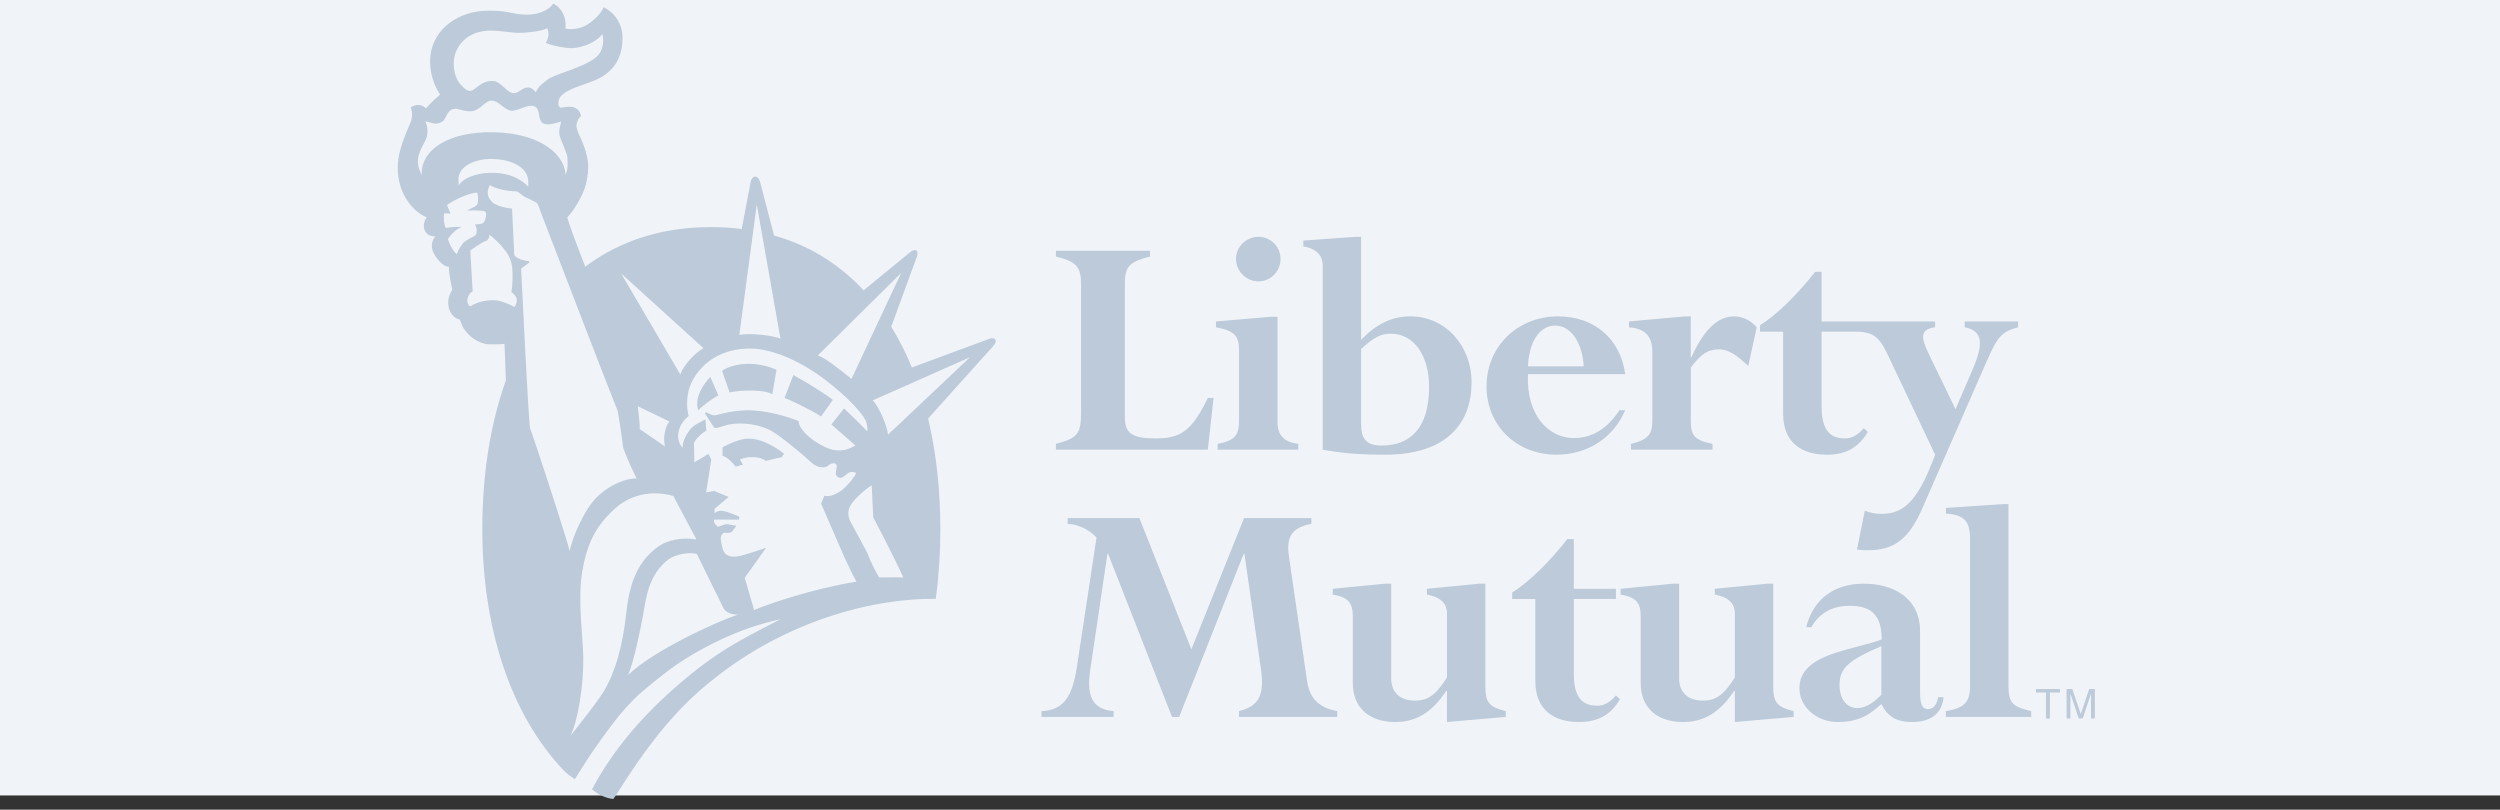 <?xml version="1.0" encoding="utf-8"?>
<svg xmlns="http://www.w3.org/2000/svg" width="176" height="57" viewBox="0 0 176 57" fill="none">
<rect x="0" y="0" width="176" height="57" fill="#333333" stroke="none"/>
<rect width="176" height="56" fill="#F0F4F8"/>
<path fill-rule="evenodd" clip-rule="evenodd" d="M70.068 23.904C69.931 23.723 69.594 23.872 69.594 23.872L64.195 25.873C63.791 24.876 63.306 23.914 62.744 22.997L64.492 18.226C64.492 18.226 64.711 17.753 64.508 17.635C64.307 17.515 63.979 17.832 63.979 17.832L60.803 20.437C59.565 19.111 58.111 18.041 56.441 17.283C55.81 17.004 55.159 16.77 54.494 16.583L53.509 12.809C53.509 12.809 53.424 12.431 53.171 12.431C52.918 12.431 52.849 12.788 52.849 12.788L52.218 16.122C51.508 16.032 50.794 15.986 50.079 15.985C47.711 15.985 45.607 16.434 43.765 17.261C42.985 17.61 42.24 18.033 41.541 18.525C41.467 18.576 41.396 18.631 41.325 18.686L41.325 18.686C41.285 18.717 41.244 18.748 41.203 18.778C40.548 17.091 40.032 15.714 39.936 15.3C40.3 14.97 41.064 13.767 41.251 12.955C41.51 11.819 41.431 11.282 41.157 10.422C41.08 10.176 40.971 9.935 40.87 9.71C40.713 9.362 40.572 9.05 40.588 8.809C40.608 8.512 40.766 8.3 40.9 8.163C40.827 7.747 40.556 7.565 40.233 7.523C40.046 7.498 39.884 7.523 39.724 7.548C39.631 7.563 39.537 7.578 39.44 7.582C39.424 7.553 39.405 7.533 39.386 7.512C39.324 7.446 39.264 7.382 39.34 7.053C39.463 6.524 40.309 6.223 41.171 5.917C41.371 5.845 41.572 5.774 41.764 5.699C43.06 5.197 43.783 4.264 43.827 2.767C43.858 1.677 43.251 0.872 42.49 0.508C42.337 0.948 41.706 1.539 41.268 1.78C40.836 2.018 40.237 2.109 39.803 2.008C39.898 1.207 39.529 0.525 38.944 0.25C38.757 0.591 38.053 1.062 36.996 1.03C36.537 1.015 36.264 0.959 35.981 0.902C35.612 0.827 35.225 0.748 34.385 0.751C32.271 0.754 30.519 2.03 30.304 3.902C30.166 5.119 30.633 6.139 30.986 6.668C30.722 6.866 30.104 7.461 29.994 7.639C29.841 7.461 29.422 7.223 28.916 7.554C29.025 7.82 29.046 8.143 28.96 8.453C28.939 8.527 28.878 8.67 28.797 8.861C28.541 9.464 28.08 10.55 28.013 11.468C27.863 13.516 29.046 14.902 30.038 15.299C29.819 15.629 29.774 15.981 29.928 16.268C30.03 16.459 30.235 16.643 30.655 16.643C30.413 16.907 30.322 17.306 30.479 17.699C30.655 18.139 31.16 18.779 31.602 18.779C31.58 19.153 31.756 20.032 31.845 20.385C31.829 20.415 31.813 20.444 31.797 20.472C31.661 20.72 31.538 20.943 31.559 21.416C31.581 21.967 31.933 22.411 32.373 22.499C32.4 22.564 32.425 22.631 32.45 22.697C32.528 22.9 32.604 23.098 32.719 23.231C32.75 23.266 32.78 23.303 32.811 23.341L32.811 23.341C32.936 23.493 33.077 23.666 33.342 23.841C33.671 24.061 34.046 24.239 34.487 24.239C34.577 24.239 34.664 24.24 34.749 24.24C35.077 24.244 35.355 24.247 35.513 24.194C35.519 24.27 35.536 24.719 35.56 25.345L35.56 25.345C35.575 25.763 35.594 26.261 35.615 26.779C34.508 29.861 33.955 33.435 33.955 37.267V37.269C33.956 44.139 35.915 50.26 39.656 54.204C39.656 54.204 39.871 54.469 40.471 54.858C40.471 54.858 41.642 52.857 43.423 50.581C43.894 49.987 44.407 49.428 44.959 48.909C45.781 48.193 46.633 47.512 47.512 46.869C49.814 45.301 52.478 44.107 54.939 43.599L54.561 43.794C51.968 45.128 50.395 45.937 47.862 48.109C46.182 49.55 43.505 52.093 41.675 55.577C42.055 55.879 42.568 56.189 43.173 56.25C43.259 56.149 43.425 55.889 43.664 55.515C44.499 54.207 46.23 51.494 48.605 49.214C54.785 43.426 62.065 42.088 65.877 42.161C66.091 40.592 66.201 38.956 66.201 37.267C66.201 34.501 65.913 31.873 65.338 29.465L69.888 24.401L69.892 24.396C69.93 24.355 70.193 24.072 70.068 23.904ZM34.628 12.167C36.125 12.171 36.835 12.793 37.185 13.123C37.229 12.617 37.149 12.171 36.679 11.789C36.287 11.472 35.599 11.191 34.544 11.191C33.839 11.191 33.13 11.397 32.69 11.771C32.286 12.114 32.22 12.501 32.307 13.074C32.439 12.656 33.394 12.162 34.628 12.167ZM31.946 4.312C31.913 4.883 32.064 5.479 32.33 5.832C32.48 6.032 32.837 6.418 33.1 6.404C33.242 6.395 33.381 6.286 33.547 6.156C33.818 5.944 34.16 5.677 34.706 5.698C35.006 5.71 35.251 5.937 35.486 6.154C35.701 6.353 35.907 6.543 36.138 6.556C36.337 6.569 36.486 6.469 36.639 6.367C36.774 6.276 36.912 6.184 37.089 6.165C37.376 6.135 37.497 6.259 37.658 6.424L37.658 6.424C37.679 6.446 37.701 6.468 37.724 6.491C37.856 6.184 38.047 5.975 38.538 5.611C38.783 5.43 39.271 5.252 39.821 5.051C40.604 4.766 41.512 4.435 42.017 3.982C42.447 3.596 42.545 2.883 42.409 2.403C42.083 2.861 41.18 3.344 40.3 3.388C39.859 3.41 38.802 3.215 38.428 3.017C38.615 2.695 38.677 2.329 38.522 1.976C38.236 2.197 36.998 2.317 36.512 2.317C36.318 2.317 36.049 2.285 35.749 2.249C35.303 2.197 34.789 2.136 34.351 2.16C32.743 2.245 31.999 3.387 31.946 4.312ZM37.26 18.381V18.489L36.687 18.909C36.691 18.968 36.706 19.283 36.73 19.773L36.73 19.774L36.73 19.775C36.826 21.727 37.058 26.451 37.209 28.804C37.26 29.611 37.302 30.139 37.326 30.181C37.353 30.23 37.533 30.752 37.789 31.518C38.567 33.847 40.05 38.428 40.099 38.792L40.1 38.789L40.101 38.794C40.287 37.879 41.105 35.893 42.03 34.99C42.977 34.063 44.131 33.66 44.835 33.681C44.681 33.504 43.889 31.656 43.866 31.48C43.846 31.311 43.561 29.174 43.46 28.867C43.456 28.854 43.452 28.844 43.448 28.838C43.404 28.763 42.106 25.411 40.789 22.001C39.422 18.461 38.037 14.859 38.014 14.791C38.009 14.775 38.003 14.755 37.996 14.733L37.996 14.733C37.971 14.655 37.937 14.547 37.893 14.451C37.869 14.4 37.843 14.353 37.813 14.315C37.787 14.281 37.758 14.255 37.727 14.241C37.717 14.237 37.706 14.232 37.695 14.227C37.632 14.197 37.551 14.156 37.464 14.111C37.304 14.03 37.124 13.939 36.997 13.888C36.918 13.857 36.812 13.774 36.705 13.691L36.705 13.691C36.577 13.591 36.447 13.49 36.36 13.474C36.351 13.472 36.343 13.471 36.336 13.471C35.609 13.471 34.773 13.23 34.488 13.03L34.488 13.03L34.487 13.03C34.178 13.625 34.392 13.962 34.666 14.238C34.712 14.283 34.773 14.326 34.846 14.367C35.125 14.524 35.585 14.645 36.036 14.682L36.05 14.683L36.204 17.961C36.247 18.029 36.315 18.09 36.4 18.142C36.621 18.28 36.958 18.365 37.26 18.381ZM44.063 43.346C43.833 45.461 43.318 47.296 42.544 48.607C42.169 49.243 41.282 50.371 40.659 51.165L40.659 51.165L40.659 51.165L40.659 51.165L40.658 51.166L40.657 51.167C40.454 51.426 40.279 51.648 40.159 51.807C40.689 50.752 41.098 48.201 41.063 46.219C41.057 45.86 41.022 45.38 40.983 44.834L40.983 44.834C40.88 43.422 40.746 41.568 40.992 40.211C41.358 38.191 41.932 37.056 43.284 35.811C43.973 35.176 45.385 34.365 47.4 34.913L49.03 37.979C48.157 37.812 47.004 37.962 46.236 38.553C44.79 39.663 44.303 41.16 44.063 43.346ZM36.225 21.617C35.962 21.463 35.234 21.109 34.662 21.133C34.069 21.157 33.567 21.277 33.099 21.573C32.901 21.44 32.84 21.176 32.967 20.868C33.093 20.561 33.276 20.517 33.276 20.517L33.108 17.631C33.108 17.631 33.919 17.054 34.138 16.989C34.358 16.923 34.457 16.751 34.457 16.531C34.816 16.775 35.346 17.316 35.63 17.721C35.895 18.096 36.05 18.512 36.071 18.976C36.093 19.437 36.098 19.988 36.005 20.561L36.037 20.589C36.206 20.732 36.358 20.861 36.379 21.088C36.396 21.277 36.348 21.371 36.284 21.496L36.284 21.496C36.265 21.533 36.245 21.572 36.225 21.617ZM62.517 30.601C62.485 30.038 61.832 28.52 61.436 28.189L68.285 25.151L62.517 30.601ZM43.728 19.253L49.525 24.512C48.965 24.826 48.125 25.673 47.895 26.365L43.728 19.253ZM47.12 29.669C46.922 29.978 46.851 30.164 46.785 30.537C46.726 30.868 46.757 31.068 46.796 31.322C46.802 31.356 46.807 31.392 46.813 31.429L45.033 30.202C45.049 29.911 45 29.492 44.96 29.144L44.96 29.144L44.96 29.144L44.96 29.144L44.96 29.144C44.942 28.994 44.926 28.857 44.918 28.75C44.915 28.716 44.905 28.665 44.896 28.617L44.892 28.596L47.12 29.669ZM45.285 43.228C45.139 44.08 44.618 46.623 44.222 47.515C45.886 45.896 50.242 43.829 51.969 43.267C51.607 43.289 51.065 43.149 50.9 42.751L49.056 38.996C48.638 38.874 47.589 38.943 46.949 39.47C45.745 40.463 45.506 41.903 45.328 42.977C45.313 43.063 45.3 43.147 45.285 43.228ZM59.883 36.743C59.719 36.433 59.612 35.989 59.909 35.526C60.206 35.064 60.94 34.425 61.369 34.166L61.475 36.417C61.475 36.417 62.947 39.208 63.592 40.651C63.184 40.642 62.791 40.645 62.417 40.648H62.416H62.416H62.416H62.416H62.416C62.235 40.65 62.059 40.651 61.887 40.651L61.829 40.547C61.561 40.068 61.333 39.658 61.046 38.895C61.046 38.895 60.07 37.093 59.883 36.743ZM54.948 23.856C54.421 23.591 52.776 23.441 52.049 23.572L53.278 14.399L54.948 23.856ZM39.815 12.303C39.77 10.982 38.2 9.376 34.72 9.309C31.682 9.251 29.599 10.476 29.687 12.349C29.657 12.264 29.625 12.186 29.594 12.111L29.594 12.111C29.488 11.854 29.393 11.625 29.422 11.231C29.452 10.847 29.63 10.503 29.797 10.179C29.881 10.018 29.962 9.861 30.02 9.707C30.16 9.343 30.082 8.717 29.929 8.562C30.018 8.543 30.148 8.582 30.29 8.624L30.29 8.624C30.464 8.676 30.655 8.733 30.81 8.693C31.161 8.605 31.268 8.488 31.4 8.2C31.532 7.915 31.713 7.681 32.013 7.66C32.118 7.652 32.267 7.689 32.437 7.731C32.702 7.797 33.018 7.876 33.298 7.813C33.587 7.749 33.792 7.575 33.983 7.414C34.185 7.244 34.37 7.088 34.62 7.088C34.877 7.088 35.109 7.267 35.34 7.446C35.543 7.603 35.745 7.76 35.962 7.791C36.171 7.821 36.433 7.724 36.701 7.626C37.026 7.507 37.359 7.385 37.613 7.483C37.865 7.579 37.907 7.831 37.951 8.087C37.987 8.302 38.024 8.52 38.185 8.649C38.453 8.863 39.008 8.702 39.327 8.609C39.402 8.587 39.464 8.569 39.506 8.561C39.49 8.636 39.473 8.705 39.456 8.772C39.404 8.982 39.357 9.169 39.374 9.419C39.385 9.58 39.516 9.895 39.65 10.217L39.65 10.217C39.792 10.56 39.937 10.911 39.946 11.092L39.948 11.125C39.969 11.552 39.987 11.916 39.815 12.303ZM31.532 16.834C31.779 16.421 32.285 16.024 32.527 15.98C32.24 15.958 31.779 15.98 31.382 16.047C31.25 15.784 31.206 15.319 31.272 15.017L31.713 15.035L31.47 14.439C31.778 14.175 32.944 13.581 33.606 13.56C33.667 13.861 33.672 14.11 33.65 14.22C33.628 14.33 33.583 14.462 33.452 14.527L32.875 14.822C33.229 14.804 33.583 14.808 33.936 14.836C34.133 14.857 34.222 14.901 34.222 15.1C34.222 15.297 34.169 15.497 34.06 15.65C33.973 15.771 33.757 15.781 33.583 15.79C33.533 15.793 33.486 15.795 33.447 15.8C33.535 15.998 33.56 16.091 33.56 16.287C33.56 16.488 33.495 16.576 33.319 16.665L33.309 16.67L33.309 16.67C33.135 16.756 32.919 16.862 32.705 17.016C32.549 17.127 32.234 17.604 32.17 17.891C31.889 17.721 31.604 17.101 31.532 16.834ZM58.022 26.682C59.852 28.067 60.925 29.346 61.006 29.774C61.01 29.796 61.014 29.819 61.019 29.843C61.053 30.017 61.096 30.233 61.041 30.371C60.842 30.104 59.422 28.751 59.422 28.751L58.53 29.88L60.214 31.36C59.82 31.592 59.42 31.773 58.761 31.69C57.979 31.592 56.251 30.502 56.218 29.645C55.513 29.344 53.907 28.861 52.585 28.884C51.724 28.895 50.768 29.114 50.471 29.213C50.239 29.29 50.055 29.195 49.876 29.102C49.825 29.076 49.775 29.05 49.724 29.028L49.62 29.093L50.274 30.104C50.392 30.163 50.57 30.105 50.805 30.029C50.966 29.977 51.153 29.917 51.364 29.88C52.256 29.719 53.466 29.852 54.369 30.371C54.998 30.731 56.746 32.185 57.109 32.549C57.472 32.911 58.035 33.009 58.299 32.778C58.563 32.549 58.939 32.554 58.906 32.85C58.899 32.912 58.887 32.976 58.876 33.038L58.876 33.038C58.831 33.276 58.789 33.501 59.026 33.605C59.232 33.697 59.371 33.577 59.511 33.455C59.557 33.415 59.603 33.374 59.653 33.341C59.852 33.207 60.048 33.176 60.279 33.307C60.114 33.638 59.686 34.166 59.322 34.464C58.959 34.761 58.398 35.026 58.035 34.894L57.804 35.455L59.455 39.252C59.619 39.583 59.729 39.822 59.822 40.023L59.822 40.023L59.822 40.023C59.974 40.353 60.08 40.581 60.299 40.946C57.064 41.476 54.085 42.535 53.088 42.945L52.428 40.679L53.939 38.559C53.939 38.559 52.366 39.128 51.883 39.169C51.88 39.17 51.877 39.17 51.873 39.17C51.867 39.171 51.86 39.172 51.852 39.173C51.678 39.194 51.015 39.273 50.865 38.584C50.865 38.584 50.737 38.088 50.737 37.889C50.737 37.7 50.901 37.469 51.066 37.502C51.365 37.562 51.529 37.437 51.529 37.437L51.845 37.012C51.726 36.997 51.598 36.973 51.482 36.951C51.341 36.925 51.216 36.901 51.145 36.901C51.065 36.901 50.944 36.946 50.81 36.995L50.81 36.995L50.81 36.995C50.725 37.027 50.634 37.06 50.544 37.085C50.412 36.987 50.206 36.809 50.273 36.579H52.023L52.056 36.379C52.056 36.379 51.154 35.975 50.805 35.959C50.456 35.944 50.306 36.149 50.306 36.149V35.817L51.296 34.985L50.273 34.562L49.712 34.662L50.075 32.351L49.882 31.953L48.883 32.549L48.852 31.237C48.883 30.995 49.347 30.533 49.724 30.317L49.658 29.523C49.548 29.589 49.434 29.648 49.322 29.707C49.03 29.859 48.747 30.006 48.555 30.269C48.319 30.596 48.027 31.094 48.06 31.524C47.761 31.237 47.699 30.77 47.761 30.445C47.851 29.993 48.027 29.674 48.489 29.278C48.356 28.904 48.324 28.222 48.457 27.592C48.676 26.551 49.876 24.555 52.782 24.538C54.504 24.529 56.597 25.598 58.022 26.682ZM52.277 30.928C51.594 31.074 50.869 31.491 50.869 31.491H50.868V32.086C51.197 32.184 51.561 32.549 51.791 32.845L52.313 32.713L52.09 32.351C52.09 32.351 52.414 32.204 52.816 32.184C53.268 32.163 53.686 32.252 53.907 32.447L55.042 32.179L55.193 31.94C54.401 31.318 53.285 30.713 52.277 30.928ZM50.008 26.539C49.646 26.901 48.852 27.886 49.15 28.883C49.48 28.561 50.142 28.057 50.569 27.826L50.008 26.539ZM51.363 27.627C52.09 27.461 53.839 27.396 54.368 27.76L54.664 26.042C54.136 25.779 53.377 25.612 52.683 25.612C51.991 25.612 51.232 25.81 50.834 26.106L51.363 27.627ZM55.228 28.023C55.655 28.157 57.076 28.85 57.803 29.317L58.628 28.157C58.331 27.858 56.383 26.671 55.853 26.406L55.228 28.023ZM59.799 26.559C59.318 26.167 58.16 25.224 57.578 25.018L63.444 19.215L59.944 26.676C59.908 26.647 59.859 26.607 59.8 26.559L59.799 26.559ZM81.393 30.864C79.671 30.864 79.191 30.505 79.191 29.357H79.191V19.928C79.191 18.707 79.574 18.421 80.962 18.06V17.653H74.334V18.06C75.794 18.421 76.104 18.779 76.104 20.023V28.973C76.104 30.481 75.937 30.841 74.334 31.248V31.655H85.03L85.435 28.016H85.03C83.904 30.338 83.115 30.864 81.393 30.864ZM91.395 31.248C90.39 31.128 89.935 30.624 89.935 29.715H89.936V22.297H89.529L85.603 22.631V23.038C86.919 23.302 87.231 23.613 87.231 24.714V29.524C87.231 30.672 86.943 31.007 85.723 31.248V31.655H91.395V31.248ZM89.191 16.791C89.002 16.713 88.8 16.673 88.595 16.674C87.733 16.674 87.016 17.368 87.016 18.228C87.016 19.091 87.733 19.809 88.595 19.809C89.457 19.809 90.15 19.091 90.15 18.228C90.15 18.024 90.111 17.822 90.032 17.633C89.954 17.444 89.84 17.272 89.695 17.128C89.551 16.983 89.379 16.869 89.191 16.791ZM97.927 23.493C97.209 23.493 96.731 23.732 95.822 24.57V29.859C95.822 30.886 96.18 31.366 97.259 31.366C99.267 31.366 100.607 30.169 100.607 27.226C100.607 25.024 99.529 23.493 97.927 23.493ZM95.414 16.674H95.822H95.823V23.924C96.897 22.798 98 22.272 99.293 22.272C101.733 22.272 103.598 24.305 103.598 26.937C103.598 29.714 101.926 32.011 97.522 32.011C95.823 32.011 94.482 31.916 93.118 31.654V18.683C93.118 17.917 92.592 17.487 91.754 17.344V16.937L95.414 16.674ZM109.485 22.92C108.383 22.92 107.642 24.068 107.57 25.791H111.494C111.399 24.116 110.585 22.92 109.485 22.92ZM114.414 26.34C114.414 26.34 114.414 26.341 114.414 26.341V26.34H114.414ZM109.676 22.273C112.238 22.273 114.08 23.853 114.414 26.34H107.57C107.427 29.307 109.101 30.84 110.776 30.84C112.093 30.84 113.145 30.193 114.008 28.877H114.413C113.599 30.815 111.757 32.011 109.58 32.011C106.756 32.011 104.651 29.954 104.651 27.202C104.651 24.402 106.829 22.273 109.676 22.273ZM121.041 24.594C121.663 24.594 122.286 25.001 123.076 25.767L123.672 23.039C123.242 22.538 122.667 22.274 122.071 22.274C120.945 22.274 119.964 23.183 119.078 25.146H119.031V22.274H118.623L114.678 22.631V23.038C115.826 23.134 116.326 23.661 116.326 24.809V29.571C116.326 30.601 116.018 30.959 114.82 31.248V31.655H120.562V31.248C119.246 30.983 119.032 30.649 119.032 29.571V25.886C119.725 24.929 120.228 24.594 121.041 24.594ZM138.316 23.038V22.631H142.073V23.038C140.925 23.351 140.638 23.684 139.896 25.36L135.35 35.745C134.393 37.946 133.363 38.737 131.496 38.737C131.257 38.737 131.067 38.737 130.73 38.689L131.281 35.961C131.855 36.153 132.142 36.176 132.502 36.176C134.177 36.176 135.132 34.98 136.234 32.012L132.932 25.05C132.358 23.83 131.974 23.351 130.658 23.351H128.239V28.542C128.239 30.004 128.621 30.864 129.891 30.864C130.366 30.864 130.774 30.65 131.205 30.145L131.492 30.408C130.822 31.534 129.936 32.012 128.596 32.012C126.898 32.012 125.533 31.2 125.533 29.142V23.351H123.906V22.896C125.031 22.203 126.514 20.766 127.784 19.139H128.239V22.631H136.233V23.038C135.203 23.182 135.203 23.709 135.756 24.858L137.669 28.805L138.915 25.911C139.728 23.995 139.465 23.276 138.316 23.038ZM94.139 50.063C92.776 49.801 92.177 49.107 92.009 47.888L90.74 39.154C90.549 37.86 90.885 37.145 92.321 36.88V36.473H87.582L83.873 45.71L80.212 36.473H75.164V36.88C75.881 36.905 76.647 37.263 77.197 37.837L75.809 46.98C75.474 49.13 74.829 49.995 73.322 50.063V50.47H78.394V50.063C76.814 49.944 76.503 48.845 76.744 47.217L77.963 38.984H78.01L82.509 50.47H83.012L87.558 38.984H87.607L88.754 46.98C89.018 48.798 88.754 49.682 87.223 50.063V50.47H94.139V50.063ZM93.825 41.857C94.903 42.049 95.238 42.408 95.238 43.413H95.237V48.079C95.237 49.802 96.363 50.83 98.228 50.83C99.688 50.83 100.814 50.161 101.818 48.631H101.866V50.83L106.007 50.471V50.064C104.81 49.754 104.569 49.467 104.569 48.271V41.091H104.162L100.454 41.451V41.858C101.386 42.026 101.867 42.455 101.867 43.197V47.695C101.076 48.941 100.526 49.323 99.618 49.323C98.635 49.323 97.941 48.821 97.941 47.743V41.09H97.535L93.825 41.45V41.857ZM106.461 42.168H108.088V47.957C108.088 50.017 109.451 50.829 111.149 50.829C112.491 50.829 113.377 50.352 114.046 49.227L113.759 48.963C113.329 49.465 112.92 49.681 112.443 49.681C111.174 49.681 110.793 48.82 110.793 47.36V42.167H113.759V41.45H110.793V37.957H110.336C109.069 39.583 107.585 41.02 106.461 41.713V42.168ZM114.092 41.857C115.17 42.049 115.506 42.408 115.506 43.413H115.504V48.079C115.504 49.802 116.629 50.83 118.494 50.83C119.955 50.83 121.08 50.161 122.085 48.631H122.132V50.83L126.272 50.471V50.064C125.077 49.754 124.836 49.467 124.836 48.271V41.091H124.429L120.721 41.451V41.858C121.653 42.026 122.133 42.455 122.133 43.197V47.695C121.344 48.941 120.793 49.323 119.883 49.323C118.903 49.323 118.211 48.821 118.211 47.743V41.09H117.802L114.092 41.45V41.857ZM130.748 49.849C131.298 49.849 131.824 49.539 132.448 48.917V45.494C130.195 46.452 129.503 47.003 129.503 48.223C129.503 49.202 130.005 49.849 130.748 49.849ZM131.201 41.09C133.14 41.09 135.173 41.975 135.173 44.464V48.725C135.173 49.562 135.319 49.919 135.724 49.919C136.108 49.919 136.346 49.634 136.443 49.084H136.825C136.73 50.208 135.94 50.829 134.623 50.829C133.524 50.829 132.9 50.47 132.448 49.562L132.231 49.753C131.321 50.567 130.484 50.829 129.384 50.829C127.9 50.829 126.68 49.778 126.68 48.462C126.68 46.596 128.775 46.045 130.746 45.526C131.354 45.366 131.951 45.209 132.47 45.017C132.47 43.413 131.848 42.648 130.22 42.648C128.999 42.648 128.09 43.148 127.518 44.154H127.158C127.636 42.216 129.096 41.09 131.201 41.09ZM136.992 36.162C138.283 36.233 138.692 36.689 138.692 37.957H138.692V48.27C138.692 49.42 138.309 49.85 136.991 50.063V50.471H142.997V50.063C141.659 49.753 141.395 49.466 141.395 48.27V35.491H140.988L136.992 35.757V36.162ZM144.034 48.754H143.33V48.505H145.017V48.754H144.314V50.583H144.034V48.754ZM147.207 49.355V50.582H147.478V48.504H147.079L146.488 50.261H146.483L145.889 48.504H145.487V50.582H145.759V49.355C145.759 49.333 145.758 49.285 145.757 49.223C145.756 49.114 145.753 48.962 145.753 48.839H145.759L146.343 50.582H146.622L147.207 48.836H147.212C147.212 48.961 147.21 49.114 147.209 49.224C147.208 49.285 147.207 49.333 147.207 49.355Z" fill="#BCCAD9"/>
</svg>